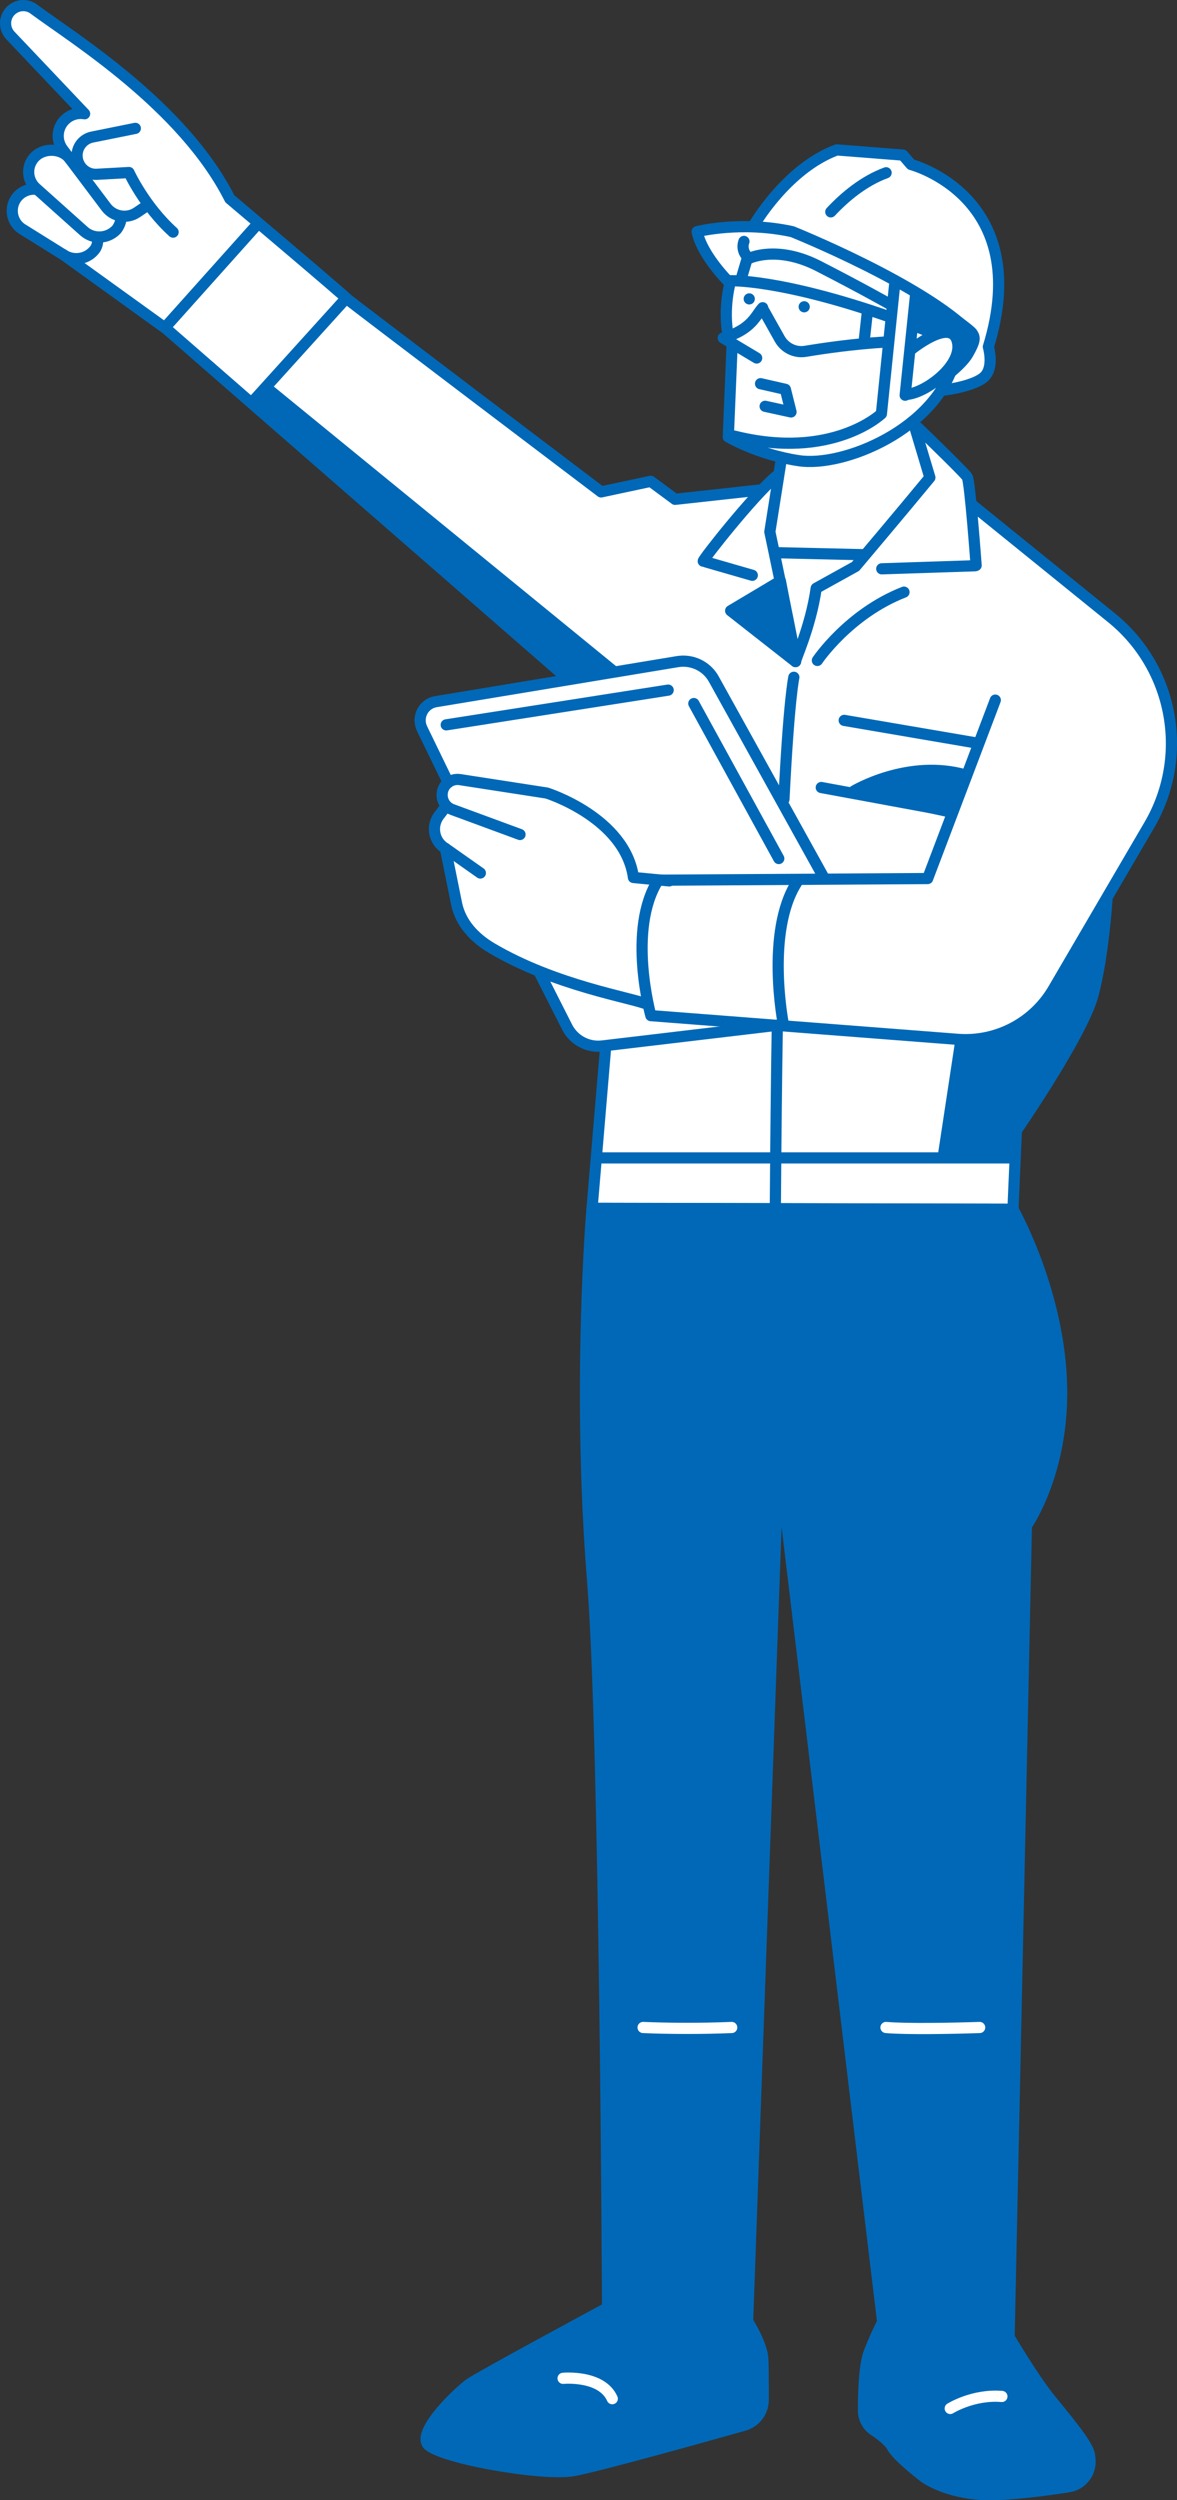 <?xml version="1.0" encoding="UTF-8"?><svg id="b" xmlns="http://www.w3.org/2000/svg" width="100.02" height="212.29" viewBox="0 0 100.02 212.29"><rect x="0" y="0" width="100.02" height="212.29" fill="#333333" stroke="none"/><defs><style>.d{fill:#fff;}.e{stroke:#fff;}.e,.f{fill:none;}.e,.f,.g{stroke-linecap:round;stroke-linejoin:round;stroke-width:.95px;}.h,.g{fill:#0068b7;}.f,.g{stroke:#0068b7;}</style></defs><g id="c"><g><path class="d" d="m84.15,211.72c-5.57-.44-5.73-1.45-8.25-4.01-.77-1.3-2.46-1.43-2.43-3.02-.19-2.32.55-6.02,1.58-7.39-.49-.31-7.3-71.47-9.13-70.19.04,0-2.61,70.11-2.44,70.11,1.42,2.01,1.33,3.95,1.28,6.57,0,.95-.65,1.8-1.56,2.06-4.59,1.06-12.56,3.87-15.73,3.94-2.62-.05-9.18-.79-11.1-2.37-.23-1.71,2.57-4,3.6-4.88,3.76-1.75,8.52-4.12,11.77-6.5,0,0-.05-7.85-.05-7.85.17-23.8-1.2-50.17-1.89-71.49.15-8.23-.24-12.95.52-14.07,0,0,1.27-13.94,1.27-13.94-3.19.95-4.36-4.07-5.56-5.97.06-.22-.08-.27-.24-.36-6.04-2.25-6.95-4.1-7.85-10.38-1.47-.84-.88-2.58.12-3.53-.55-.59-.5-1.46.16-1.96-.3-1.36-4.28-6.2-1.16-6.79,0,0,11.51-1.9,11.51-1.9C42.65,52.76,11.57,24.87,5.45,21.55c0,0-3.54-2.21-3.54-2.21-1.52-1.04-.51-3.37,1.3-3.23-1.68-1.83.18-4.03,2.47-2.99-1.13-1.52-.62-3.47,1.64-3.47,0,0-6.36-6.71-6.36-6.71C.12,2.13.78.51,1.98.57c1.03.1,1.54.92,2.56,1.51,4.04,2.8,11.5,8.14,14.96,14.91,6.75,6.19,25.37,20.32,31.56,24.89.06.01,4.2-.94,4.25-.88,0,0,2.03,1.5,2.03,1.5l7.47-.82c.43-.44.9-.91,1.2-1.16,0,0,.29-.03.29-.03v-.25s.23-1.5.23-1.5l-.33-.09c-2.4-.61-4.07-1.55-4.25-1.65l.36-7.54.1-.32-.72-.43.23-.09c-.08-1.32-.15-3.52.18-4.42,0,0,.05-.2.05-.2l-.14-.15c-.89-.76-2.47-3.09-2.63-4.11.39-.09,1.9-.4,3.93-.4l.74.02.11-.19c.48-.81,3.09-4.91,6.99-6.36.06.03,5.52.4,5.56.47,0,0,.66.77.66.77l.11.03c5.52,1.29,9.07,8.73,6.44,15.26.43,2.04-.14,3-2.25,3.41-1.14.23-1.21.41-1.67,0-.52,1.15-1.52,2.07-2.52,2.94.04.18.15.61.22.79,0,0,.34-.07.34-.07.22.26,2.96,2.91,3.84,3.85.61.56.35,1.87.56,2.66,0,0,.24.12.24.12,8.07,6.85,22.13,14.18,14.91,26.95,0,0-3.63,6.21-3.63,6.21.04,1.05-.37,5.02-1.16,8.25,0,1.44-5.38,9.96-6.51,11.49,0,0-.19,6.73-.19,6.73,3.88,4.39,6.03,20.42,1.1,26.74-.16.07-1.48,68.96-1.53,69.07,3.44,7.15,14.31,13.14-1.5,13.22Z"/><polygon class="h" points="23.07 32.66 52.42 56.62 47.94 57.8 21.49 34.24 23.07 32.66"/><path class="h" d="m92.54,208.33c-.16-.81-1.78-2.75-3.23-4.53-1.46-1.78-3.56-5.34-3.56-5.34l1.47-68.91s3.34-4.7,2.97-12.49c-.37-7.79-4.11-14.38-4.11-14.38l-35.77-.08s-1.29,15.05.06,31.77c1.06,13.02,1.26,61.59,1.26,61.59,0,0-11.05,5.96-11.73,6.47-1.17.88-4.19,3.84-3.62,5.02.57,1.18,9.78,2.82,12.44,2.34,2.1-.38,10.84-2.82,14.5-3.85.97-.27,1.63-1.15,1.64-2.15,0-1.25,0-2.85-.04-3.54-.08-1.21-1.29-3.15-1.29-3.15l2.63-73.56,8.85,73.64s-.49.89-1.13,2.51c-.44,1.1-.51,3.56-.5,5.01,0,.67.34,1.3.9,1.67.58.38,1.28.92,1.54,1.4.49.89,2.75,2.59,2.75,2.59,0,0,2.18,1.62,6.15,1.46,2.07-.08,4.5-.41,6.11-.67,1.1-.17,1.88-1.17,1.8-2.28-.02-.2-.04-.38-.07-.53Z"/><path class="h" d="m93.99,76.33l-4.49,7.67c-1.66,2.83-4.77,4.48-8.04,4.26l-.27-.02-1.53,10.07h6.19l.39-.05.13-2.28s5.61-8.12,6.51-11.5c.9-3.37,1.19-8.17,1.19-8.17h-.08Z"/><line class="f" x1="68.34" y1="26.05" x2="68.34" y2="26.05"/><line class="f" x1="63.67" y1="25.38" x2="63.67" y2="25.38"/><path class="f" d="m64.04,19.17s2.78-4.86,7.07-6.44l5.62.44.69.8s10.48,2.73,6.57,15.48c0,0,.5,1.7-.32,2.52s-3.35,1.14-3.35,1.14"/><path class="f" d="m70.6,17.99c1.2-1.28,2.8-2.62,4.7-3.32"/><path class="f" d="m62.02,24.03s-2.34-2.27-2.78-4.36c0,0,3.72-.95,8.08,0,0,0,11.17,4.48,15.21,8.65"/><path class="f" d="m77.38,29.72s3.39-2.79,3.96-.77-2.65,4.42-4.29,4.54"/><line class="f" x1="76.92" y1="33.56" x2="77.81" y2="24.98"/><path class="f" d="m76.04,24.03l-1.14,11.11s-4.17,3.98-12.5,1.89"/><path class="f" d="m62.21,29.4l-.32,7.7s2.52,1.5,6,2.02c3.79.57,11.68-2.65,13.26-8.58"/><path class="f" d="m77.68,27.66c.61.23,1.02.4,1.67.66"/><path class="f" d="m62.02,23.84s4.19-.2,13.58,3.07"/><path class="f" d="m64.81,26.13c-.62.68-.89,1.82-3.35,2.57l2.84,1.7"/><path class="f" d="m62.09,23.84s-.69,2.27-.19,4.8"/><path class="f" d="m64.8,26.18l1.46,2.6c.44.78,1.32,1.2,2.2,1.05,1.5-.25,4.01-.62,6.81-.79"/><line class="f" x1="73.7" y1="26.56" x2="73.45" y2="28.83"/><path class="f" d="m63.22,20.5s-.35.79.44,1.44c0,0,2.35-1.16,5.89.65,3.8,1.95,6.12,3.27,6.12,3.27"/><line class="f" x1="63.5" y1="21.94" x2="62.99" y2="23.66"/><polyline class="f" points="64.63 32.58 66.74 33.06 67.22 34.98 65.02 34.5"/><path class="f" d="m66.42,38.84l-1,6.32s2.33,10.97,2.19,11.02,1.27-2.85,1.75-6.23l3.34-1.85s4.13-4.89,6.32-7.55l-1.38-4.61"/><line class="f" x1="74.93" y1="48.3" x2="82.86" y2="48.04"/><line class="f" x1="63.93" y1="48.85" x2="60.01" y2="47.72"/><path class="f" d="m66.32,49.34c-.24.14-4.23,2.52-4.23,2.52l5.51,4.32-1.28-6.84Z"/><path class="f" d="m69.46,56.08s2.66-3.97,7.36-5.8"/><path class="f" d="m78.01,36.32s3.94,3.8,4.18,4.18.76,7.51.76,7.51"/><path class="f" d="m82.67,42.92l11.79,9.54c5.27,4.27,6.63,11.74,3.21,17.59l-8.16,13.95c-1.66,2.83-4.77,4.48-8.04,4.26l-26.16-2.02s-2.04-7.32.62-11.5l22.9-.14,5.75-15.15"/><path class="f" d="m66.56,86.92s-1.52-7.79,1.14-11.97"/><line class="f" x1="71.74" y1="61.17" x2="82.86" y2="63.07"/><line class="f" x1="69.79" y1="66.87" x2="80.58" y2="68.86"/><path class="g" d="m72.58,67.16s4.62-2.77,9.52-1.34l-1.28,3.14-8.23-1.8Z"/><path class="f" d="m45.9,82.69l2.27,4.48c.55,1.13,1.75,1.79,3,1.65l14.94-1.77"/><path class="f" d="m69.98,74.47l-9.33-16.82c-.61-1.09-1.84-1.67-3.07-1.47l-20.54,3.4c-1.05.17-1.64,1.31-1.18,2.28l2.23,4.59"/><line class="f" x1="37.92" y1="61.55" x2="56.78" y2="58.6"/><line class="f" x1="58.96" y1="59.74" x2="66.18" y2="72.9"/><path class="f" d="m44.19,70.86l-5.76-2.12c-.62-.23-.97-.88-.83-1.53h0c.15-.68.8-1.12,1.49-1.01l7.38,1.14s6.65,2.09,7.36,7.17l3.04.29"/><path class="f" d="m37.82,68.58l-.55.72c-.64.91-.38,2.17.58,2.74l2.97,2.09"/><path class="f" d="m55.07,85.3c-1.41-.6-7.83-1.57-13.3-4.8-1.45-.86-2.63-2.12-2.97-3.76l-.95-4.7"/><path class="f" d="m66.05,87.44c-.07,4.18-.12,9.39-.16,14.77"/><path class="f" d="m67.46,57.51s-.42,1.85-.84,10.36"/><path class="f" d="m51.46,89.01l-1.15,13.6,35.77.08.29-6.7s5.61-8.12,6.51-11.5,1.19-8.17,1.19-8.17"/><line class="f" x1="51.17" y1="98.32" x2="85.85" y2="98.32"/><path class="f" d="m11.5,10.9l-3.67.74c-.77.16-1.31.84-1.28,1.63h0c.04.89.79,1.58,1.68,1.53l2.73-.15s1.31,2.86,3.75,5.06"/><path class="f" d="m12.33,17.57l-.68.46c-.85.58-2.01.38-2.63-.44l-3.69-4.9c-.59-.78-.49-1.88.22-2.54h0c.46-.43,1.07-.59,1.64-.49L.88,3.01c-.56-.6-.54-1.54.05-2.11h0c.53-.51,1.35-.57,1.94-.13,3.3,2.45,12.67,8.2,16.66,16.11,0,0,10.07,8.5,9.89,8.44-.14-.05,21.66,16.45,21.66,16.45l4.22-.9,2.07,1.53,7.37-.81"/><path class="f" d="m5.99,13.56c-.71-1.05-2.44-1.07-3.19-.05h0c-.57.76-.46,1.83.25,2.47l4.07,3.64c.81.73,2.05.66,2.79-.14,0,0,.39-.49.37-1.01"/><path class="f" d="m3.04,16.07c-.69-.06-1.39.27-1.77.94h0c-.46.83-.21,1.88.57,2.41l3.53,2.2c.9.61,2.12.39,2.74-.51,0,0,.24-.38.17-.75"/><polyline class="f" points="5.38 21.62 14.14 27.93 48.3 57.69"/><path class="f" d="m59.76,47.65c0-.18,4.17-5.48,6.19-7.2"/><line class="f" x1="14.06" y1="27.77" x2="21.68" y2="19.26"/><line class="f" x1="21.69" y1="33.86" x2="29.42" y2="25.32"/><path class="f" d="m92.54,208.33c-.16-.81-1.78-2.75-3.23-4.53-1.46-1.78-3.56-5.34-3.56-5.34l1.47-68.91s3.34-4.7,2.97-12.49c-.37-7.79-4.11-14.38-4.11-14.38l-35.77-.08s-1.29,15.05.06,31.77c1.06,13.02,1.26,61.59,1.26,61.59,0,0-11.05,5.96-11.73,6.47-1.17.88-4.19,3.84-3.62,5.02.57,1.18,9.78,2.82,12.44,2.34,2.1-.38,10.84-2.82,14.5-3.85.97-.27,1.63-1.15,1.64-2.15,0-1.25,0-2.85-.04-3.54-.08-1.21-1.29-3.15-1.29-3.15l2.63-73.56,8.85,73.64s-.49.89-1.13,2.51c-.44,1.1-.51,3.56-.5,5.01,0,.67.34,1.3.9,1.67.58.38,1.28.92,1.54,1.4.49.89,2.75,2.59,2.75,2.59,0,0,2.18,1.62,6.15,1.46,2.07-.08,4.5-.41,6.11-.67,1.1-.17,1.88-1.17,1.8-2.28-.02-.2-.04-.38-.07-.53Z"/><path class="e" d="m47.85,201.95s3.27-.31,4.18,1.73"/><path class="e" d="m80.75,204.51s1.94-1.22,4.39-1.02"/><path class="e" d="m54.65,172.16c2.1.09,4.85.11,7.53,0"/><path class="e" d="m75.29,172.16c1.78.15,5.54.08,7.96,0"/><polygon class="h" points="66.19 49.43 62.31 51.82 67.42 55.97 66.19 49.43"/><path class="h" d="m78.08,24.48l-.42,3.08,1.85.77s1.19-.62,1.69.42c.5,1.04-.08,2.04-.23,2.27s-.77,1.65-.77,1.65c0,0,1.85-1.31,2.46-2.38s.81-1.65.31-2.31-4.88-3.5-4.88-3.5Z"/><line class="f" x1="65.96" y1="46.93" x2="73.33" y2="47.1"/></g></g></svg>